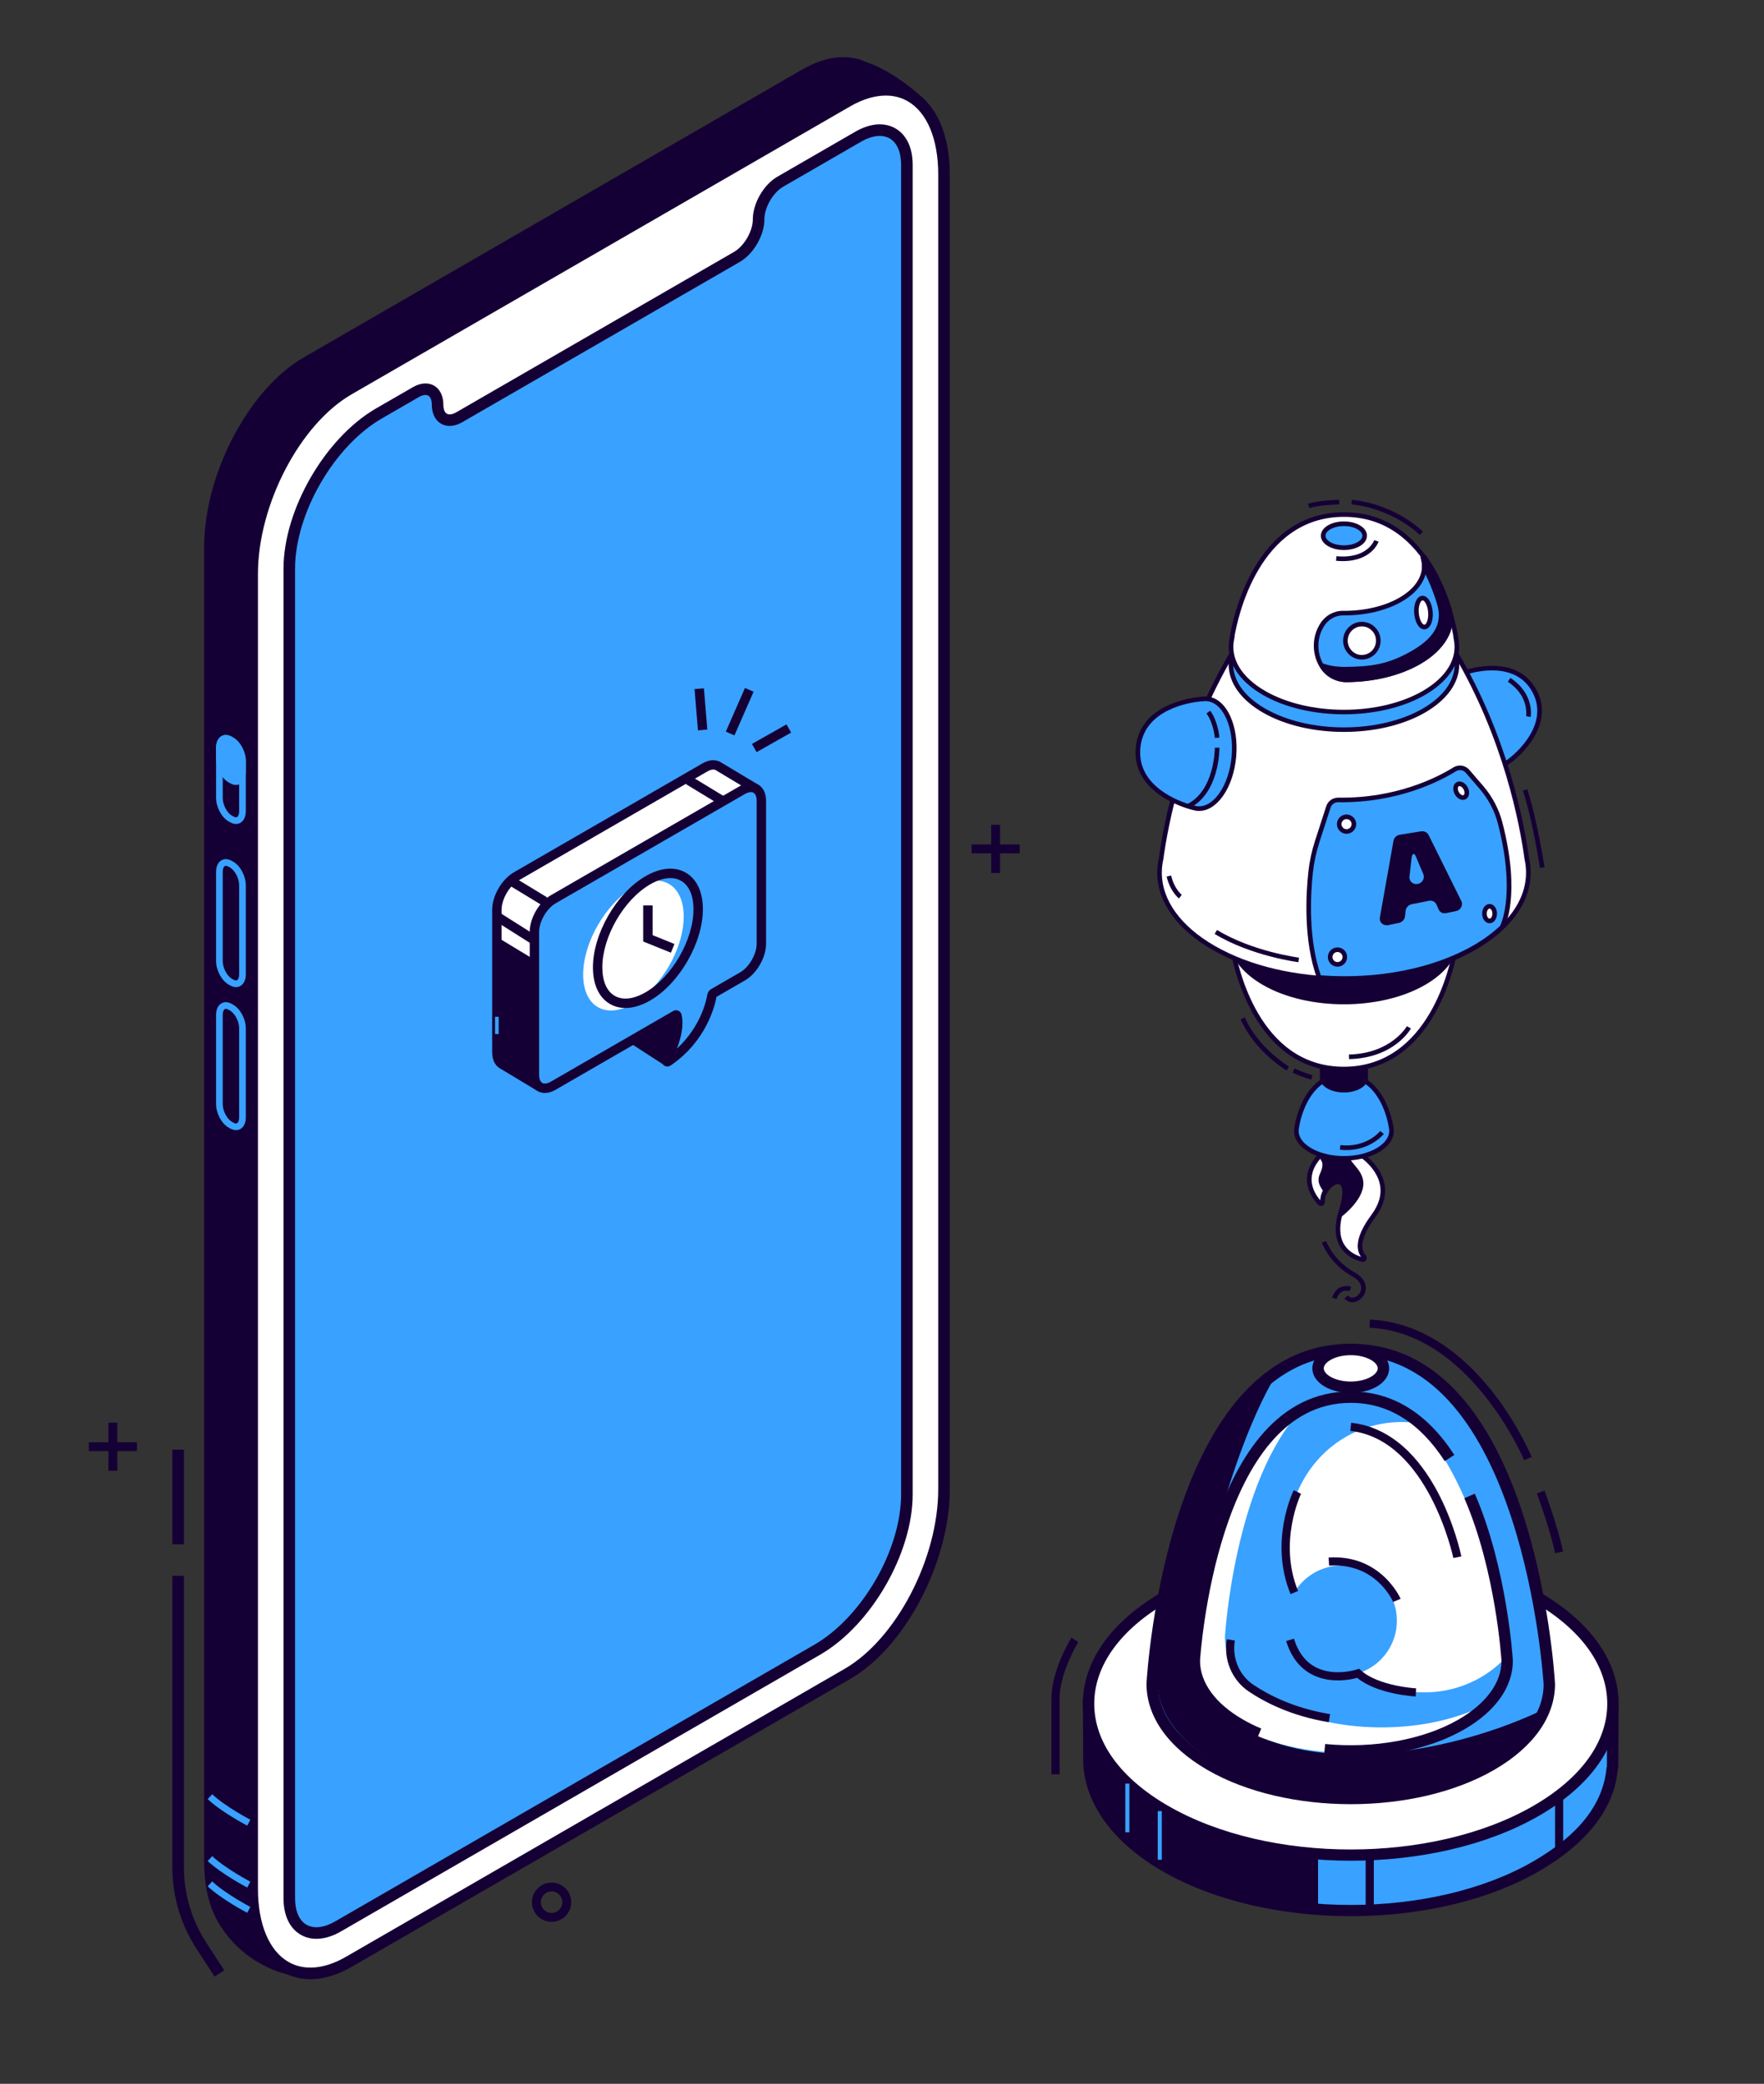 <?xml version="1.0" encoding="UTF-8" standalone="no"?>
<!DOCTYPE svg PUBLIC "-//W3C//DTD SVG 1.1//EN" "http://www.w3.org/Graphics/SVG/1.1/DTD/svg11.dtd">
<svg width="100%" height="100%" viewBox="0 0 254 300" version="1.1" xmlns="http://www.w3.org/2000/svg" xmlns:xlink="http://www.w3.org/1999/xlink" xml:space="preserve" xmlns:serif="http://www.serif.com/" style="fill-rule:evenodd;clip-rule:evenodd;stroke-linejoin:round;stroke-miterlimit:2;">
    <rect x="0" y="0" width="254" height="300" fill="#333333" stroke="none"/>
    <g transform="matrix(1,0,0,1,-1140.97,-741)">
        <g id="ROBOZINHO.svg" transform="matrix(1,0,0,1,1265.61,902.764)">
            <g transform="matrix(1,0,0,1,-297.638,-209.764)">
                <g id="Camada_x0020_1">
                    <path d="M329.784,300.741L329.739,293.284L332.372,293.284C334.214,290.579 337.01,288.042 340.798,285.855C355.541,277.345 379.445,277.345 394.189,285.855C397.976,288.042 400.772,290.579 402.614,293.284L405.247,293.284L405.202,300.732C405.221,301.119 405.192,302.418 405.192,302.418L405.117,302.745C404.642,307.935 401.053,312.72 394.189,316.683C379.445,325.196 355.541,325.196 340.798,316.683C333.932,312.718 330.307,307.609 329.835,302.418C329.835,302.418 329.767,301.12 329.784,300.741Z" style="fill:rgb(57,161,255);fill-rule:nonzero;"/>
                    <path d="M404.382,300.727L404.421,294.105L402.18,294.105L401.937,293.744C400.096,291.044 397.353,288.628 393.779,286.567C379.285,278.197 355.702,278.198 341.208,286.567C337.634,288.628 334.889,291.044 333.051,293.744L332.807,294.105L330.564,294.105L330.604,300.736L330.602,300.774C330.587,301.134 330.652,302.346 330.652,302.346C331.12,307.473 334.868,312.31 341.208,315.972C355.702,324.341 379.285,324.341 393.779,315.972C400.297,312.209 403.837,307.732 404.316,302.556L404.375,302.316C404.38,302.023 404.398,301.076 404.382,300.727ZM340.386,317.394C333.571,313.458 329.533,308.167 329.014,302.462C329.007,302.328 328.948,301.153 328.961,300.73L328.914,292.464L331.945,292.464C333.916,289.704 336.753,287.242 340.386,285.143C355.333,276.518 379.654,276.518 394.6,285.143C398.233,287.242 401.07,289.704 403.042,292.464L406.072,292.464L406.024,300.695C406.041,301.095 406.013,302.439 406.013,302.439L405.932,302.821C405.426,308.365 401.508,313.404 394.6,317.394C387.126,321.709 377.309,323.864 367.494,323.864C357.676,323.864 347.86,321.709 340.386,317.394Z" style="fill:rgb(21,0,53);fill-rule:nonzero;"/>
                    <path d="M332.372,293.284C334.214,290.579 337.01,288.042 340.798,285.855C346.968,282.294 354.75,280.243 362.787,279.661L362.787,322.877C354.75,322.298 346.968,320.246 340.798,316.683C333.932,312.718 330.307,307.609 329.835,302.418C329.835,302.418 329.767,301.12 329.784,300.741L329.739,293.284L332.372,293.284Z" style="fill:rgb(21,0,53);fill-rule:nonzero;"/>
                    <path d="M340.798,277.871C326.053,286.384 326.053,300.185 340.798,308.698C355.541,317.211 379.445,317.211 394.189,308.698C408.934,300.185 408.934,286.384 394.189,277.871C379.445,269.357 355.541,269.357 340.798,277.871Z" style="fill:white;fill-rule:nonzero;"/>
                    <path d="M341.208,278.583C334.341,282.545 330.559,287.766 330.559,293.284C330.559,298.799 334.341,304.02 341.208,307.985C355.702,316.355 379.287,316.355 393.779,307.985C400.645,304.02 404.428,298.799 404.428,293.284C404.428,287.766 400.645,282.545 393.779,278.583C386.531,274.396 377.015,272.305 367.494,272.305C357.975,272.305 348.454,274.396 341.208,278.583ZM340.386,309.408C332.991,305.137 328.919,299.412 328.919,293.284C328.919,287.155 332.991,281.428 340.386,277.159C355.333,268.53 379.654,268.53 394.6,277.159C401.996,281.428 406.067,287.155 406.067,293.284C406.067,299.412 401.996,305.137 394.6,309.408C387.126,313.725 377.311,315.88 367.494,315.88C357.678,315.878 347.858,313.722 340.386,309.408Z" style="fill:rgb(21,0,53);fill-rule:nonzero;"/>
                    <path d="M396.911,314.522L398.084,314.522L398.084,306.516L396.911,306.516L396.911,314.522Z" style="fill:rgb(21,0,53);fill-rule:nonzero;"/>
                    <path d="M369.641,323.087L370.813,323.087L370.813,315.081L369.641,315.081L369.641,323.087Z" style="fill:rgb(21,0,53);fill-rule:nonzero;"/>
                    <path d="M339.702,315.742L340.289,315.742L340.289,308.736L339.702,308.736L339.702,315.742Z" style="fill:rgb(57,161,255);fill-rule:nonzero;"/>
                    <path d="M335.031,311.786L335.618,311.786L335.618,304.778L335.031,304.778L335.031,311.786Z" style="fill:rgb(57,161,255);fill-rule:nonzero;"/>
                    <path d="M367.494,242.28C393.318,242.255 396.086,290.431 396.086,290.431C396.086,294.657 393.295,298.882 387.713,302.104C376.545,308.551 358.442,308.551 347.275,302.104C341.691,298.882 338.901,294.657 338.901,290.431C338.901,290.431 341.667,242.255 367.494,242.28Z" style="fill:rgb(57,161,255);fill-rule:nonzero;"/>
                    <path d="M367.511,243.1L367.475,243.1C342.739,243.1 339.747,290.004 339.722,290.431C339.722,294.534 342.549,298.43 347.685,301.392C358.607,307.701 376.379,307.701 387.301,301.392C392.437,298.43 395.265,294.534 395.267,290.477C395.241,290.004 392.262,243.1 367.511,243.1ZM346.865,302.816C341.2,299.542 338.079,295.145 338.081,290.385C338.196,288.386 341.195,241.458 367.475,241.458L367.511,241.458C393.788,241.458 396.791,288.386 396.908,290.431C396.908,295.145 393.788,299.545 388.121,302.816C382.434,306.099 374.965,307.742 367.494,307.742C360.024,307.738 352.55,306.098 346.865,302.816Z" style="fill:rgb(21,0,53);fill-rule:nonzero;"/>
                    <path d="M356.925,245.604C348.469,259.608 344.341,285.435 344.341,285.435C344.341,289.659 347.132,293.882 352.717,297.107C363.883,303.554 382.618,300.077 394.844,294.306C395.47,294.009 394.308,296.397 394.844,296.027C393.449,298.087 391.326,300.016 388.446,301.681C377.28,308.128 359.176,308.128 348.008,301.681C342.425,298.456 339.633,294.233 339.633,290.007C339.633,290.007 341.553,256.906 356.925,245.604Z" style="fill:rgb(21,0,53);fill-rule:nonzero;"/>
                    <path d="M360.495,250.839C350.677,261.255 349.377,283.655 349.377,283.655C349.377,286.99 351.583,290.327 355.992,292.876C364.615,297.853 378.461,297.952 387.319,293.197C386.264,294.4 384.881,295.531 383.14,296.535C374.319,301.628 360.017,301.628 351.2,296.535C346.789,293.988 344.584,290.653 344.584,287.315C344.584,287.315 346.273,257.982 360.495,250.839Z" style="fill:white;fill-rule:nonzero;"/>
                    <path d="M364.165,243.074C362.328,244.135 362.328,245.857 364.165,246.918C366.003,247.978 368.984,247.978 370.821,246.918C372.66,245.857 372.66,244.135 370.821,243.074C368.984,242.012 366.003,242.012 364.165,243.074Z" style="fill:white;fill-rule:nonzero;"/>
                    <path d="M364.577,243.784L364.577,243.788C363.96,244.14 363.608,244.583 363.608,244.998C363.608,245.41 363.96,245.851 364.577,246.207C366.157,247.121 368.829,247.121 370.411,246.207C371.025,245.851 371.38,245.41 371.38,244.998C371.38,244.583 371.025,244.14 370.411,243.788C369.62,243.33 368.557,243.1 367.494,243.1C366.43,243.1 365.366,243.33 364.577,243.784ZM363.756,247.63C362.601,246.961 361.965,246.027 361.965,244.998C361.965,243.963 362.601,243.03 363.756,242.362C365.852,241.153 369.135,241.153 371.233,242.362C372.385,243.03 373.022,243.963 373.022,244.998C373.022,246.027 372.385,246.961 371.233,247.63C370.183,248.233 368.839,248.534 367.494,248.534C366.148,248.534 364.804,248.233 363.756,247.63Z" style="fill:rgb(21,0,53);fill-rule:nonzero;"/>
                    <path d="M367.641,254.402C370.668,252.896 373.963,252.448 377.186,252.881C385.266,261.827 388.662,277.212 390.016,286.413C388.704,287.84 387.149,289.05 385.341,289.951C376.537,294.337 365.433,289.932 360.545,280.114C355.658,270.299 358.834,258.788 367.641,254.402Z" style="fill:white;fill-rule:nonzero;"/>
                    <path d="M353.974,298.369L354.609,296.855C353.679,296.466 352.793,296.029 351.977,295.557C347.988,293.253 345.79,290.241 345.79,287.072C345.812,286.75 348.158,249.963 367.48,249.963C367.486,249.964 367.496,249.963 367.508,249.963C372.866,249.963 377.417,252.783 381.028,258.354L382.406,257.462C378.471,251.397 373.457,248.322 367.509,248.322L367.477,248.322C346.614,248.322 344.241,285.445 344.151,287.027C344.149,290.85 346.637,294.372 351.155,296.98C352.033,297.484 352.979,297.952 353.974,298.369Z" style="fill:rgb(21,0,53);fill-rule:nonzero;"/>
                    <path d="M367.463,300.897C373.538,300.897 379.456,299.506 383.829,296.98C388.348,294.372 390.838,290.85 390.838,287.072C390.828,286.896 390.031,273.814 385.356,263.039L383.851,263.694C388.41,274.203 389.189,286.99 389.199,287.12C389.196,290.241 386.999,293.253 383.009,295.557C378.007,298.444 370.829,299.761 363.809,299.077L363.649,300.71C364.919,300.838 366.195,300.897 367.463,300.897Z" style="fill:rgb(21,0,53);fill-rule:nonzero;"/>
                    <path d="M364.33,295.935L364.519,294.777C359.336,293.935 355.65,292.012 353.47,290.55C351.428,289.178 350.382,286.68 350.804,284.183L349.648,283.988C349.148,286.937 350.392,289.896 352.816,291.523C355.093,293.054 358.938,295.059 364.33,295.935Z" style="fill:rgb(21,0,53);fill-rule:nonzero;"/>
                    <path d="M382.267,272.303L383.416,272.068C383.267,271.336 379.587,254.169 367.557,252.828L367.428,253.995C378.619,255.242 382.232,272.134 382.267,272.303Z" style="fill:rgb(21,0,53);fill-rule:nonzero;"/>
                    <path d="M358.252,281.319C358.252,285.705 361.807,289.259 366.193,289.259C370.579,289.259 374.134,285.705 374.134,281.319C374.134,276.933 370.579,273.378 366.193,273.378C361.807,273.378 358.252,276.933 358.252,281.319Z" style="fill:rgb(57,161,255);fill-rule:nonzero;"/>
                    <path d="M358.824,277.498L359.909,277.05C357.014,270.003 360.303,263.126 360.335,263.057L359.283,262.539C359.136,262.84 355.724,269.947 358.824,277.498Z" style="fill:rgb(21,0,53);fill-rule:nonzero;"/>
                    <path d="M376.843,292.235L376.904,291.065C376.85,291.062 371.468,290.75 368.951,288.466L368.696,288.238L368.368,288.345C368.336,288.356 365.153,289.407 362.492,288.049C360.998,287.286 359.927,285.893 359.311,283.909L358.192,284.259C358.905,286.559 360.176,288.187 361.968,289.099C364.565,290.419 367.452,289.818 368.417,289.554C371.315,291.92 376.611,292.223 376.843,292.235Z" style="fill:rgb(21,0,53);fill-rule:nonzero;"/>
                    <path d="M373.594,278.63L374.673,278.175C374.647,278.111 371.856,271.745 364.303,272.231L364.379,273.4C371.099,272.959 373.495,278.398 373.594,278.63Z" style="fill:rgb(21,0,53);fill-rule:nonzero;"/>
                    <path d="M392.459,258.211L393.542,257.762C393.219,256.984 385.463,238.696 370.256,237.973L370.198,239.144C384.661,239.831 392.384,258.028 392.459,258.211Z" style="fill:rgb(21,0,53);fill-rule:nonzero;"/>
                    <path d="M396.926,271.61L398.071,271.364C397.279,267.693 395.468,262.801 395.393,262.593L394.294,263.004C394.312,263.053 396.151,268.023 396.926,271.61Z" style="fill:rgb(21,0,53);fill-rule:nonzero;"/>
                    <path d="M324.396,303.44L325.569,303.44L325.569,292.386C325.635,288.687 328.239,284.433 328.266,284.394L327.269,283.776C327.154,283.96 324.468,288.341 324.396,292.376L324.396,303.44Z" style="fill:rgb(21,0,53);fill-rule:nonzero;"/>
                    <path d="M368.57,213.896C368.584,213.957 368.617,214.006 368.673,214.041C369.394,214.501 374.514,218.006 370.739,223.088C368.215,226.489 368.683,228.157 369.399,228.931C369.566,229.112 369.397,229.402 369.158,229.338C367.409,228.865 364.519,227.316 366.115,222.261C368.165,215.789 363.263,218.145 363.443,221.016C363.459,221.246 363.179,221.375 363.021,221.204C361.949,220.04 360.077,217.21 363.44,213.99C367.449,210.15 368.427,213.301 368.57,213.896Z" style="fill:white;fill-rule:nonzero;"/>
                    <path d="M363.669,214.229C360.738,217.036 361.975,219.49 363.107,220.805C363.133,219.536 363.998,218.427 364.856,217.997C365.443,217.704 366.005,217.727 366.404,218.066C366.9,218.49 367.312,219.584 366.432,222.36C365.822,224.296 365.833,225.868 366.468,227.028C367.065,228.118 368.114,228.666 368.977,228.94C368.262,227.965 368.052,226.155 370.472,222.891C371.551,221.439 371.966,219.995 371.708,218.597C371.258,216.183 368.952,214.612 368.495,214.321C368.368,214.241 368.279,214.12 368.248,213.975C368.177,213.687 367.89,212.728 367.106,212.498C366.989,212.463 366.865,212.445 366.73,212.445C365.946,212.445 364.895,213.054 363.669,214.229ZM369.073,229.655C368.046,229.379 366.657,228.756 365.888,227.346C365.16,226.019 365.135,224.277 365.804,222.163C366.666,219.429 366.15,218.72 365.97,218.569C365.72,218.354 365.349,218.49 365.153,218.59C364.423,218.955 363.709,219.951 363.774,220.994C363.792,221.243 363.652,221.47 363.426,221.566C363.197,221.663 362.947,221.608 362.782,221.427C361.706,220.271 359.609,217.204 363.211,213.752C364.848,212.183 366.223,211.546 367.297,211.865C368.384,212.183 368.774,213.367 368.882,213.782C369.447,214.149 371.871,215.847 372.358,218.478C372.653,220.063 372.198,221.681 371.004,223.284C369.173,225.751 368.691,227.677 369.641,228.707C369.818,228.899 369.846,229.176 369.71,229.402C369.607,229.579 369.422,229.677 369.223,229.677C369.173,229.677 369.124,229.669 369.073,229.655Z" style="fill:rgb(21,0,53);fill-rule:nonzero;"/>
                    <path d="M363.375,217.091C363.924,215.908 363.781,215.252 363.517,214.898C363.308,214.612 363.362,214.212 363.659,214.005C364.736,213.254 366.404,212.112 366.803,212.115C366.064,215.506 368.539,215.83 368.943,217.959C369.378,220.243 366.099,222.825 366.003,222.871C366.056,222.67 366.105,222.472 366.175,222.26C367.822,217.041 364.956,217.566 363.878,219.466C363.593,218.837 362.835,218.254 363.375,217.091Z" style="fill:rgb(21,0,53);fill-rule:nonzero;"/>
                    <path d="M363.845,214.277C363.766,214.336 363.735,214.411 363.728,214.467C363.713,214.547 363.735,214.631 363.787,214.702C364.218,215.29 364.181,216.141 363.673,217.229C363.338,217.957 363.598,218.369 363.901,218.842C364.558,218.015 365.504,217.594 366.178,217.89C366.717,218.122 367.462,218.959 366.626,221.9C367.555,220.998 368.882,219.398 368.617,218.022C368.48,217.29 368.056,216.783 367.61,216.246C366.921,215.417 366.147,214.484 366.379,212.629C365.959,212.857 365.202,213.332 363.845,214.277ZM365.715,222.665C365.76,222.503 365.804,222.335 365.857,222.161C366.616,219.767 366.361,218.691 365.913,218.495C365.496,218.313 364.661,218.76 364.166,219.628L363.845,220.193L363.578,219.604C363.517,219.472 363.435,219.343 363.349,219.208C363.026,218.703 362.585,218.012 363.072,216.953C363.464,216.111 363.525,215.468 363.252,215.094C363.094,214.879 363.031,214.614 363.072,214.356C363.119,214.104 363.255,213.881 363.468,213.735C365.804,212.108 366.463,211.784 366.799,211.784L366.806,211.784L367.211,211.787L367.124,212.187C366.705,214.122 367.391,214.949 368.122,215.823C368.6,216.4 369.098,217 369.267,217.898C369.76,220.47 366.193,223.146 366.155,223.166L365.499,223.502L365.715,222.665Z" style="fill:rgb(21,0,53);fill-rule:nonzero;"/>
                    <path d="M383.528,144.951L383.526,144.946C383.526,144.946 390.995,142.051 393.934,147.461C396.869,152.873 390.36,157.557 390.36,157.557L390.36,157.552C389.4,158.363 387.95,158.373 386.347,157.386C383.569,155.684 381.389,151.66 381.476,148.404C381.524,146.521 382.326,145.314 383.528,144.951Z" style="fill:rgb(57,161,255);fill-rule:nonzero;"/>
                    <path d="M390.456,157.061C391.652,156.086 396.056,152.072 393.644,147.62C391.242,143.199 385.526,144.651 384.015,145.13L384.027,145.147L383.621,145.269C382.513,145.602 381.85,146.749 381.806,148.414C381.722,151.56 383.837,155.46 386.517,157.104C387.938,157.976 389.259,158.048 390.145,157.3L390.446,157.049L390.456,157.061ZM386.171,157.669C383.308,155.913 381.055,151.752 381.144,148.396C381.192,146.615 381.878,145.323 383.045,144.783L383.043,144.78L383.083,144.765C383.17,144.725 383.261,144.691 383.35,144.661L383.404,144.639C383.483,144.61 391.183,141.7 394.226,147.305C397.266,152.906 390.621,157.774 390.553,157.824L390.514,157.852C389.995,158.27 389.372,158.479 388.688,158.479C387.909,158.479 387.05,158.208 386.171,157.669Z" style="fill:rgb(21,0,53);fill-rule:nonzero;"/>
                    <path d="M359.711,210.329L359.708,210.329C359.708,210.329 360.668,202.786 366.513,202.783C372.353,202.778 373.314,210.329 373.314,210.329C373.555,211.494 372.906,212.707 371.358,213.603C368.681,215.148 364.341,215.148 361.665,213.603C360.117,212.707 359.467,211.494 359.711,210.329Z" style="fill:rgb(57,161,255);fill-rule:nonzero;"/>
                    <path d="M366.516,203.113L366.513,203.113C361.761,203.114 360.387,208.512 360.098,210L360.118,210L360.034,210.397C359.811,211.466 360.467,212.528 361.831,213.314C364.413,214.806 368.611,214.804 371.193,213.314C372.556,212.528 373.212,211.466 372.989,210.397L372.909,210L372.925,210C372.638,208.512 371.271,203.113 366.516,203.113ZM361.5,213.888C360.032,213.041 359.263,211.881 359.334,210.66L359.33,210.66L359.34,210.609C359.343,210.521 359.355,210.433 359.372,210.349L359.378,210.286C359.391,210.209 360.446,202.455 366.513,202.452L366.516,202.452C372.576,202.452 373.635,210.209 373.645,210.286L373.652,210.33C373.894,211.67 373.123,212.966 371.526,213.888C370.142,214.685 368.326,215.086 366.513,215.086C364.695,215.086 362.879,214.685 361.5,213.888Z" style="fill:rgb(21,0,53);fill-rule:nonzero;"/>
                    <path d="M369.648,191.523L369.648,203.11C369.66,203.584 369.353,204.057 368.73,204.419C367.508,205.128 365.519,205.128 364.293,204.419C363.681,204.063 363.375,203.6 363.375,203.139L363.375,191.49L369.648,191.523Z" style="fill:rgb(21,0,53);fill-rule:nonzero;"/>
                    <path d="M363.703,191.823L363.703,203.139C363.703,203.498 363.974,203.851 364.458,204.13C365.592,204.787 367.432,204.785 368.565,204.13C369.06,203.847 369.327,203.488 369.317,203.113L369.317,191.851L363.703,191.823ZM364.127,204.704C363.428,204.301 363.042,203.745 363.042,203.139L363.042,191.157L369.981,191.197L369.981,203.102C369.994,203.724 369.61,204.293 368.898,204.704C368.226,205.09 367.371,205.284 366.513,205.284C365.654,205.284 364.796,205.09 364.127,204.704Z" style="fill:rgb(21,0,53);fill-rule:nonzero;"/>
                    <path d="M382.656,184.025L382.666,184.025C382.666,184.025 380.352,201.925 366.479,201.91C352.611,201.893 350.361,183.965 350.361,183.965L350.369,183.965C349.801,181.199 351.34,178.319 355.019,176.205C361.382,172.545 371.685,172.565 378.035,176.246C381.704,178.373 383.236,181.26 382.656,184.025Z" style="fill:white;fill-rule:nonzero;"/>
                    <path d="M382.256,184.33L382.331,183.957C382.906,181.217 381.279,178.508 377.868,176.53C371.621,172.91 361.444,172.893 355.185,176.492C351.763,178.459 350.129,181.159 350.694,183.899L350.764,184.298L350.747,184.298C351.17,186.843 354.159,201.563 366.479,201.575L366.498,201.575C378.84,201.575 381.863,186.809 382.284,184.33L382.256,184.33ZM366.479,202.239C352.48,202.222 350.052,184.191 350.031,184.008L350.023,183.916C349.462,180.917 351.219,178.009 354.856,175.918C361.296,172.213 371.768,172.234 378.199,175.961C381.807,178.05 383.552,180.947 383.014,183.924L382.994,184.066C382.971,184.248 380.483,202.242 366.498,202.239L366.479,202.239Z" style="fill:rgb(21,0,53);fill-rule:nonzero;"/>
                    <path d="M355.007,176.225C348.654,179.894 348.654,185.843 355.007,189.511C361.364,193.184 371.667,193.184 378.021,189.513C384.376,185.843 384.376,179.894 378.02,176.225C371.667,172.555 361.364,172.555 355.007,176.225Z" style="fill:rgb(21,0,53);fill-rule:nonzero;"/>
                    <path d="M355.172,176.511C352.205,178.227 350.572,180.482 350.572,182.87C350.572,185.256 352.205,187.513 355.172,189.226C361.428,192.836 371.604,192.836 377.858,189.226C380.824,187.513 382.457,185.256 382.457,182.87C382.457,180.482 380.824,178.227 377.857,176.511C374.727,174.707 370.622,173.803 366.516,173.803C362.407,173.803 358.301,174.707 355.172,176.511ZM354.841,189.798C351.66,187.963 349.911,185.501 349.911,182.87C349.911,180.235 351.66,177.775 354.841,175.94C361.276,172.223 371.752,172.223 378.188,175.94C381.368,177.775 383.121,180.235 383.121,182.87C383.121,185.501 381.368,187.963 378.188,189.798C374.97,191.658 370.742,192.586 366.516,192.586C362.288,192.586 358.06,191.658 354.841,189.798Z" style="fill:rgb(21,0,53);fill-rule:nonzero;"/>
                    <path d="M339.956,173.613C339.956,172.948 340.038,172.287 340.183,171.63C340.834,166.858 343.157,154.189 350.561,141.799L366.516,143.142L382.468,141.799C389.874,154.189 392.194,166.858 392.845,171.63C393.868,176.185 391.356,180.953 385.294,184.454C374.922,190.442 358.108,190.442 347.734,184.454C342.549,181.461 339.956,177.536 339.956,173.613Z" style="fill:white;fill-rule:nonzero;"/>
                    <path d="M366.486,143.473L350.739,142.146C343.472,154.395 341.165,166.864 340.508,171.702C340.361,172.351 340.287,172.997 340.287,173.613C340.287,177.582 342.989,181.334 347.901,184.169C358.164,190.094 374.866,190.094 385.128,184.169C390.864,180.856 393.558,176.314 392.515,171.672C391.863,166.864 389.556,154.393 382.29,142.146L366.486,143.473ZM347.571,184.742C342.447,181.784 339.627,177.83 339.627,173.613C339.627,172.946 339.706,172.254 339.857,171.583C340.519,166.71 342.862,154.039 350.275,141.629L350.384,141.453L366.486,142.811L382.648,141.453L382.753,141.629C390.167,154.037 392.509,166.71 393.168,171.555C394.27,176.469 391.463,181.275 385.46,184.742C380.236,187.758 373.377,189.264 366.516,189.264C359.654,189.264 352.795,187.758 347.571,184.742Z" style="fill:rgb(21,0,53);fill-rule:nonzero;"/>
                    <path d="M355.007,137.009C348.654,140.677 348.654,146.628 355.007,150.297C361.364,153.968 371.667,153.968 378.021,150.297C384.376,146.628 384.376,140.677 378.02,137.009C371.667,133.34 361.364,133.34 355.007,137.009Z" style="fill:rgb(57,161,255);fill-rule:nonzero;"/>
                    <path d="M355.172,137.299C352.205,139.011 350.572,141.268 350.572,143.654C350.572,146.038 352.205,148.299 355.172,150.012C361.428,153.622 371.604,153.622 377.858,150.012C380.824,148.299 382.457,146.038 382.457,143.654C382.457,141.268 380.824,139.011 377.857,137.299C374.727,135.492 370.622,134.589 366.516,134.589C362.407,134.589 358.301,135.492 355.172,137.299ZM354.841,150.586C351.66,148.749 349.911,146.289 349.911,143.654C349.911,141.021 351.66,138.559 354.841,136.723C361.276,133.006 371.752,133.006 378.188,136.723C381.368,138.559 383.121,141.021 383.121,143.654C383.121,146.289 381.368,148.749 378.188,150.586C374.97,152.443 370.742,153.372 366.516,153.372C362.288,153.372 358.06,152.443 354.841,150.586Z" style="fill:rgb(21,0,53);fill-rule:nonzero;"/>
                    <path d="M350.372,139.992L350.362,139.992C350.362,139.992 352.643,122.085 366.516,122.077C380.386,122.07 382.668,139.992 382.668,139.992L382.656,139.992C383.233,142.756 381.697,145.64 378.021,147.762C371.667,151.431 361.364,151.431 355.007,147.762C351.331,145.64 349.798,142.756 350.372,139.992Z" style="fill:white;fill-rule:nonzero;"/>
                    <path d="M366.523,122.408L366.516,122.408C354.198,122.415 351.178,137.112 350.748,139.659L350.779,139.659L350.697,140.059C350.124,142.798 351.756,145.501 355.172,147.475C361.428,151.087 371.604,151.087 377.858,147.475C381.27,145.501 382.905,142.798 382.331,140.059L382.26,139.659L382.282,139.659C381.852,137.112 378.834,122.408 366.523,122.408ZM354.841,148.047C351.228,145.961 349.478,143.066 350.017,140.082L350.033,139.95C350.057,139.767 352.514,121.756 366.516,121.747L366.523,121.747C380.515,121.747 382.972,139.767 382.995,139.95L383.005,140.044C383.567,143.04 381.817,145.951 378.188,148.047C374.97,149.904 370.742,150.836 366.516,150.836C362.288,150.836 358.06,149.904 354.841,148.047Z" style="fill:rgb(21,0,53);fill-rule:nonzero;"/>
                    <path d="M364.4,123.905C363.235,124.58 363.235,125.672 364.4,126.344C365.565,127.018 367.457,127.018 368.621,126.344C369.79,125.672 369.79,124.58 368.621,123.905C367.457,123.232 365.565,123.232 364.4,123.905Z" style="fill:rgb(57,161,255);fill-rule:nonzero;"/>
                    <path d="M364.565,124.194C364.107,124.456 363.858,124.79 363.858,125.125C363.858,125.463 364.107,125.794 364.565,126.058C365.62,126.665 367.404,126.665 368.457,126.058C368.915,125.794 369.167,125.463 369.167,125.125C369.167,124.79 368.915,124.456 368.457,124.194C367.931,123.888 367.221,123.735 366.513,123.735C365.804,123.735 365.094,123.888 364.565,124.194ZM364.235,126.631C363.563,126.243 363.192,125.706 363.192,125.125C363.192,124.542 363.563,124.008 364.235,123.621C365.511,122.883 367.513,122.883 368.786,123.621C369.46,124.008 369.829,124.542 369.829,125.125C369.829,125.706 369.46,126.243 368.786,126.631C368.152,126.998 367.331,127.185 366.513,127.185C365.692,127.185 364.875,126.998 364.235,126.631Z" style="fill:rgb(21,0,53);fill-rule:nonzero;"/>
                    <path d="M344.874,164.297L344.874,164.304C344.874,164.304 336.277,162.431 336.863,155.697C337.452,148.961 346.253,148.617 346.253,148.617L346.253,148.623C347.617,148.462 348.953,149.331 349.829,151.205C351.336,154.448 350.898,159.45 348.843,162.38C347.659,164.075 346.192,164.698 344.874,164.297Z" style="fill:rgb(57,161,255);fill-rule:nonzero;"/>
                    <path d="M346.291,148.95L345.922,148.989L345.922,148.976C344.322,149.128 337.684,150.103 337.196,155.725C336.712,161.271 342.887,163.405 344.543,163.877L344.543,163.854L344.97,163.983C346.202,164.354 347.515,163.699 348.575,162.19C350.561,159.352 350.99,154.486 349.529,151.345C348.807,149.797 347.741,148.935 346.573,148.935C346.48,148.935 346.387,148.94 346.291,148.95ZM345.205,164.711L345.205,164.714L345.172,164.708C345.07,164.693 344.968,164.668 344.863,164.638L344.803,164.627C344.714,164.606 335.929,162.612 336.534,155.665C337.143,148.721 346.148,148.291 346.239,148.287L346.291,148.287C347.84,148.136 349.234,149.147 350.127,151.065C351.681,154.398 351.228,159.557 349.114,162.569C348.12,163.988 346.899,164.747 345.666,164.747C345.512,164.747 345.359,164.736 345.205,164.711Z" style="fill:rgb(21,0,53);fill-rule:nonzero;"/>
                    <path d="M374.678,134.322C377.47,132.709 378.547,130.425 377.902,128.302C377.868,128.194 378.005,128.12 378.073,128.212C379.908,130.748 381.055,133.617 381.737,135.887C382.331,138.505 380.832,141.3 377.351,143.31C374.445,144.987 370.658,145.837 366.852,145.873C365.359,145.887 363.98,145.078 363.255,143.775L363.22,143.712C362.201,141.881 362.278,139.651 363.409,137.904C364.057,136.896 365.168,136.26 366.367,136.27C369.371,136.291 372.388,135.645 374.678,134.322Z" style="fill:rgb(57,161,255);fill-rule:nonzero;"/>
                    <path d="M374.841,134.609C372.616,135.895 369.668,136.601 366.528,136.601C366.466,136.601 366.412,136.601 366.345,136.599C365.295,136.599 364.278,137.166 363.688,138.082C362.618,139.731 362.55,141.827 363.509,143.55L363.544,143.615C364.212,144.816 365.445,145.552 366.849,145.542C370.764,145.505 374.433,144.611 377.184,143.023C380.415,141.156 381.997,138.518 381.419,135.985C380.88,134.195 379.939,131.668 378.41,129.295C378.517,131.292 377.243,133.221 374.841,134.609ZM362.969,143.934L362.93,143.87C361.853,141.932 361.93,139.576 363.13,137.723C363.853,136.604 365.054,135.937 366.341,135.937C366.406,135.937 366.465,135.937 366.528,135.94C369.554,135.94 372.385,135.264 374.512,134.035C377.064,132.564 378.213,130.454 377.583,128.396C377.52,128.194 377.614,127.979 377.804,127.885C377.993,127.791 378.219,127.848 378.339,128.016C380.285,130.702 381.433,133.729 382.058,135.813C382.709,138.67 381.012,141.577 377.514,143.597C374.667,145.241 370.882,146.167 366.857,146.205L366.814,146.205C365.215,146.205 363.744,145.336 362.969,143.934Z" style="fill:rgb(21,0,53);fill-rule:nonzero;"/>
                    <path d="M366.644,144.341C370.449,144.306 372.735,143.982 375.858,142.315C379.407,140.425 381.214,138.179 380.249,134.897C379.773,133.32 379.072,131.46 378.076,129.62C378.087,129.178 378.035,128.735 377.902,128.302C377.868,128.194 378.005,128.12 378.073,128.212C379.908,130.748 381.051,133.617 381.737,135.887C382.331,138.505 380.832,141.3 377.351,143.31C374.445,144.987 370.658,145.873 366.852,145.873C365.349,145.873 364.227,144.793 363.459,143.99C363.409,143.938 363.468,143.857 363.538,143.88C364.791,144.317 366.158,144.346 366.644,144.341Z" style="fill:rgb(21,0,53);fill-rule:nonzero;"/>
                    <path d="M378.408,129.54C379.263,131.135 380.008,132.951 380.564,134.803C381.5,137.973 380.055,140.454 376.015,142.606C372.81,144.318 370.441,144.638 366.65,144.671C366.252,144.676 365.374,144.658 364.423,144.461C365.127,145.074 365.914,145.542 366.852,145.542C370.702,145.542 374.37,144.648 377.184,143.023C380.415,141.156 381.995,138.518 381.419,135.985C380.88,134.19 379.934,131.661 378.404,129.285C378.408,129.37 378.41,129.455 378.408,129.54ZM363.222,144.219C363.094,144.088 363.072,143.885 363.173,143.73C363.275,143.574 363.468,143.504 363.646,143.567C364.835,143.98 366.135,144.018 366.643,144.01C370.325,143.975 372.62,143.671 375.703,142.025C379.468,140.016 380.771,137.846 379.933,134.991C379.379,133.154 378.638,131.351 377.786,129.778L377.745,129.699L377.745,129.611C377.758,129.196 377.703,128.789 377.583,128.396C377.52,128.194 377.614,127.979 377.804,127.885C377.993,127.791 378.219,127.848 378.339,128.016C380.284,130.702 381.433,133.729 382.058,135.813C382.709,138.668 381.012,141.577 377.514,143.597C374.602,145.279 370.813,146.205 366.852,146.205C365.33,146.205 364.207,145.251 363.222,144.219Z" style="fill:rgb(21,0,53);fill-rule:nonzero;"/>
                    <path d="M376.957,136.27C377.049,137.421 377.571,138.318 378.128,138.275C378.682,138.23 379.059,137.261 378.965,136.111C378.876,134.958 378.352,134.062 377.799,134.103C377.243,134.147 376.868,135.116 376.957,136.27Z" style="fill:white;fill-rule:nonzero;"/>
                    <path d="M377.825,134.434C377.557,134.454 377.202,135.187 377.29,136.242C377.329,136.744 377.463,137.222 377.654,137.553C377.801,137.805 377.982,137.95 378.102,137.945C378.372,137.922 378.722,137.191 378.638,136.136C378.557,135.096 378.107,134.432 377.838,134.432C377.833,134.432 377.829,134.434 377.825,134.434ZM377.082,137.887C376.838,137.466 376.677,136.899 376.629,136.294C376.521,134.917 377.013,133.834 377.771,133.775C378.527,133.717 379.188,134.704 379.297,136.083C379.407,137.459 378.914,138.543 378.153,138.604C378.13,138.604 378.11,138.608 378.087,138.608C377.708,138.608 377.357,138.354 377.082,137.887Z" style="fill:rgb(21,0,53);fill-rule:nonzero;"/>
                    <path d="M366.727,140.252C366.735,141.57 367.803,142.635 369.111,142.623C370.419,142.614 371.468,141.539 371.46,140.22C371.452,138.901 370.384,137.843 369.076,137.85C367.77,137.858 366.717,138.934 366.727,140.252Z" style="fill:white;fill-rule:nonzero;"/>
                    <path d="M369.078,138.179C367.956,138.189 367.048,139.117 367.054,140.25L366.727,140.252L367.054,140.25C367.063,140.801 367.275,141.316 367.666,141.7C368.052,142.087 368.533,142.3 369.107,142.293C370.233,142.285 371.139,141.356 371.129,140.22C371.126,139.672 370.912,139.158 370.523,138.773C370.137,138.39 369.633,138.179 369.093,138.179L369.078,138.179ZM367.2,142.173C366.686,141.661 366.401,140.982 366.394,140.252C366.386,138.758 367.588,137.528 369.076,137.52C369.815,137.52 370.477,137.79 370.989,138.303C371.503,138.813 371.786,139.492 371.792,140.219C371.803,141.715 370.602,142.942 369.113,142.954L369.093,142.954C368.379,142.954 367.707,142.677 367.2,142.173Z" style="fill:rgb(21,0,53);fill-rule:nonzero;"/>
                    <path d="M362.664,169.153L364.281,164.154C364.48,163.546 365.054,163.154 365.687,163.164C374.156,163.297 380.163,160.182 382.45,158.762C383.058,158.388 383.844,158.501 384.309,159.041L386.287,161.333C387.554,162.803 388.494,164.538 388.985,166.418C391.741,176.983 389.308,181.42 389.268,181.492C388.182,182.52 386.876,183.494 385.332,184.384C379.227,187.91 370.887,189.356 362.944,188.732C361.031,183.42 361.342,176.989 361.723,173.504C361.886,172.025 362.205,170.569 362.664,169.153Z" style="fill:rgb(57,161,255);fill-rule:nonzero;"/>
                    <path d="M388.665,166.502C388.198,164.713 387.288,163.001 386.035,161.548L384.06,159.257C383.699,158.841 383.096,158.75 382.627,159.043C380.397,160.427 374.314,163.618 365.685,163.495L365.664,163.495C365.171,163.495 364.746,163.8 364.599,164.253L362.98,169.255C362.52,170.675 362.209,172.119 362.051,173.542C361.689,176.864 361.364,183.179 363.182,188.417C371.355,189.022 379.356,187.452 385.169,184.098C386.633,183.252 387.92,182.309 389,181.291C389.23,180.823 391.225,176.325 388.665,166.502ZM362.917,189.061L362.703,189.043L362.631,188.843C360.685,183.441 361.021,176.894 361.395,173.468C361.553,172 361.876,170.516 362.349,169.049L363.97,164.052C364.211,163.311 364.914,162.833 365.692,162.834C374.148,162.961 380.099,159.833 382.275,158.479C383.028,158.015 383.987,158.16 384.561,158.825L386.538,161.117C387.856,162.645 388.813,164.447 389.308,166.334C392.071,176.938 389.658,181.464 389.556,181.652L389.497,181.731C388.372,182.8 387.027,183.789 385.5,184.671C380.409,187.612 373.68,189.206 366.619,189.206C365.393,189.206 364.156,189.157 362.917,189.061Z" style="fill:rgb(21,0,53);fill-rule:nonzero;"/>
                    <path d="M386.744,179.53C386.744,180.113 387.075,180.586 387.482,180.586C387.889,180.586 388.219,180.113 388.219,179.53C388.219,178.948 387.889,178.475 387.482,178.475C387.075,178.475 386.744,178.948 386.744,179.53Z" style="fill:white;fill-rule:nonzero;"/>
                    <path d="M387.075,179.53C387.075,179.945 387.288,180.258 387.482,180.258C387.673,180.258 387.889,179.945 387.889,179.53C387.889,179.114 387.673,178.805 387.482,178.805C387.288,178.805 387.075,179.114 387.075,179.53ZM386.414,179.53C386.414,178.752 386.884,178.144 387.482,178.144C388.08,178.144 388.551,178.752 388.551,179.53C388.551,180.309 388.08,180.917 387.482,180.917C386.884,180.917 386.414,180.309 386.414,179.53Z" style="fill:rgb(21,0,53);fill-rule:nonzero;"/>
                    <path d="M382.757,162.171C383.028,162.689 383.539,162.953 383.892,162.765C384.248,162.577 384.31,162.009 384.037,161.491C383.765,160.979 383.256,160.712 382.9,160.9C382.547,161.086 382.48,161.658 382.757,162.171Z" style="fill:white;fill-rule:nonzero;"/>
                    <path d="M383.056,161.194C382.891,161.279 382.853,161.65 383.05,162.019C383.147,162.205 383.295,162.358 383.447,162.439C383.501,162.467 383.636,162.525 383.735,162.474C383.839,162.419 383.862,162.274 383.87,162.213C383.89,162.042 383.844,161.836 383.745,161.648C383.646,161.46 383.499,161.305 383.346,161.226C383.308,161.205 383.228,161.17 383.149,161.17C383.117,161.17 383.086,161.175 383.056,161.194ZM383.142,163.025C382.867,162.884 382.628,162.635 382.463,162.327C382.101,161.64 382.222,160.885 382.747,160.607C383.014,160.465 383.342,160.478 383.651,160.64C383.926,160.783 384.165,161.03 384.33,161.338C384.493,161.643 384.564,161.982 384.528,162.291C384.488,162.637 384.314,162.918 384.048,163.056C383.924,163.124 383.786,163.156 383.645,163.156C383.477,163.156 383.307,163.111 383.142,163.025Z" style="fill:rgb(21,0,53);fill-rule:nonzero;"/>
                    <path d="M364.529,185.779C364.529,186.364 365,186.837 365.587,186.837C366.168,186.837 366.643,186.364 366.643,185.779C366.643,185.198 366.168,184.725 365.587,184.725C365,184.725 364.529,185.198 364.529,185.779Z" style="fill:white;fill-rule:nonzero;"/>
                    <path d="M364.86,185.779C364.86,186.182 365.184,186.506 365.587,186.506C365.983,186.506 366.311,186.182 366.311,185.779C366.311,185.38 365.983,185.056 365.587,185.056C365.184,185.056 364.86,185.38 364.86,185.779ZM364.198,185.779C364.198,185.016 364.821,184.395 365.587,184.395C366.351,184.395 366.972,185.016 366.972,185.779C366.972,186.547 366.351,187.168 365.587,187.168C364.821,187.168 364.198,186.547 364.198,185.779Z" style="fill:rgb(21,0,53);fill-rule:nonzero;"/>
                    <path d="M365.832,166.649C365.832,167.233 366.305,167.705 366.887,167.705C367.473,167.705 367.944,167.233 367.944,166.649C367.944,166.067 367.473,165.593 366.887,165.593C366.305,165.593 365.832,166.067 365.832,166.649Z" style="fill:white;fill-rule:nonzero;"/>
                    <path d="M366.161,166.649C366.161,167.047 366.489,167.375 366.887,167.375C367.29,167.375 367.616,167.047 367.616,166.649C367.616,166.248 367.29,165.924 366.887,165.924C366.489,165.924 366.161,166.248 366.161,166.649ZM365.501,166.649C365.501,165.883 366.124,165.262 366.887,165.262C367.653,165.262 368.277,165.883 368.277,166.649C368.277,167.413 367.653,168.036 366.887,168.036C366.124,168.036 365.501,167.413 365.501,166.649Z" style="fill:rgb(21,0,53);fill-rule:nonzero;"/>
                    <path d="M344.212,164.378C348.6,162.213 348.586,155.911 348.585,155.642L347.922,155.647C347.922,155.71 347.929,161.804 343.918,163.783L344.212,164.378Z" style="fill:rgb(21,0,53);fill-rule:nonzero;"/>
                    <path d="M347.922,154.237L348.583,154.187C348.575,154.092 348.395,151.86 347.252,150.316L346.72,150.711C347.75,152.098 347.922,154.215 347.922,154.237Z" style="fill:rgb(21,0,53);fill-rule:nonzero;"/>
                    <path d="M393.394,151.217C393.417,151.083 393.954,147.885 390.479,145.597L390.115,146.15C393.229,148.2 392.748,151.07 392.743,151.1L393.394,151.217Z" style="fill:rgb(21,0,53);fill-rule:nonzero;"/>
                    <path d="M366.346,128.781C370.467,128.781 371.46,126.1 371.505,125.977L370.882,125.756C370.843,125.866 369.849,128.486 365.433,128.076L365.373,128.733C365.715,128.765 366.038,128.781 366.346,128.781Z" style="fill:rgb(21,0,53);fill-rule:nonzero;"/>
                    <path d="M359.957,186.524L360.039,185.869C359.973,185.858 353.389,185.011 348.24,181.887L347.896,182.455C353.171,185.649 359.891,186.517 359.957,186.524Z" style="fill:rgb(21,0,53);fill-rule:nonzero;"/>
                    <path d="M342.759,177.348L343.157,176.821C343.147,176.811 342.085,175.981 341.626,174.043L340.982,174.193C341.5,176.381 342.711,177.31 342.759,177.348Z" style="fill:rgb(21,0,53);fill-rule:nonzero;"/>
                    <path d="M367.246,200.479C373.709,200.328 376.061,196.237 376.154,196.064L375.578,195.738C375.557,195.781 373.297,199.676 367.231,199.815L367.246,200.479Z" style="fill:rgb(21,0,53);fill-rule:nonzero;"/>
                    <path d="M366.88,213.57C370.356,213.57 372.176,211.344 372.256,211.243L371.739,210.83C371.658,210.931 369.723,213.276 366.003,212.857L365.933,213.516C366.262,213.552 366.577,213.57 366.88,213.57Z" style="fill:rgb(21,0,53);fill-rule:nonzero;"/>
                    <path d="M377.434,125.012L377.902,124.547C377.745,124.387 373.943,120.622 367.669,119.955L367.602,120.612C373.645,121.255 377.398,124.976 377.434,125.012Z" style="fill:rgb(21,0,53);fill-rule:nonzero;"/>
                    <path d="M358.261,202.121L358.596,201.554C358.553,201.526 354.154,198.867 352.237,194.472L351.631,194.736C353.635,199.327 358.07,202.009 358.261,202.121Z" style="fill:rgb(21,0,53);fill-rule:nonzero;"/>
                    <path d="M367.718,235.482C367.887,235.482 368.059,235.456 368.234,235.396C368.992,235.151 369.577,234.418 369.655,233.612C369.706,233.065 369.567,232.022 368.043,231.182C364.992,229.496 363.96,226.7 363.95,226.672L363.328,226.896C363.37,227.021 364.452,229.956 367.724,231.761C368.608,232.249 369.058,232.883 368.999,233.549C368.944,234.089 368.539,234.602 368.028,234.767C367.77,234.851 367.392,234.874 367.068,234.507L366.57,234.943C366.883,235.295 367.285,235.482 367.718,235.482Z" style="fill:rgb(21,0,53);fill-rule:nonzero;"/>
                    <path d="M365.44,235.021C365.623,234.477 365.903,234.113 366.273,233.935C366.786,233.689 367.325,233.877 367.33,233.879L367.559,233.258C367.524,233.244 366.758,232.968 365.987,233.338C365.45,233.595 365.054,234.092 364.814,234.812L365.44,235.021Z" style="fill:rgb(21,0,53);fill-rule:nonzero;"/>
                    <path d="M394.743,172.958L395.397,172.855C395.387,172.786 394.273,165.681 392.905,161.615L392.277,161.825C393.629,165.838 394.733,172.886 394.743,172.958Z" style="fill:rgb(21,0,53);fill-rule:nonzero;"/>
                    <path d="M361.552,121.161C362.84,120.689 365.811,120.615 365.841,120.615L365.825,119.951C365.698,119.956 362.714,120.029 361.324,120.538L361.552,121.161Z" style="fill:rgb(21,0,53);fill-rule:nonzero;"/>
                    <path d="M361.815,203.432L361.988,202.793C361.973,202.79 360.746,202.457 359.396,201.822L359.111,202.421C360.52,203.083 361.762,203.419 361.815,203.432Z" style="fill:rgb(21,0,53);fill-rule:nonzero;"/>
                    <path d="M377.13,175.262C377.804,175.136 378.199,174.43 377.942,173.831C377.434,172.662 377.084,171.834 376.894,171.356C376.646,170.722 376.324,170.84 376.245,171.585C376.169,172.33 376.1,172.938 376.041,173.411L375.948,174.193C375.871,174.864 376.459,175.389 377.13,175.262ZM374.413,180.871L372.9,181.184C372.18,181.334 371.566,180.777 371.688,180.087L373.647,169.046C373.726,168.603 374.092,168.249 374.549,168.176L377.633,167.683C378.082,167.613 378.517,167.835 378.713,168.231L383.417,177.722C383.706,178.299 383.323,179.029 382.659,179.166L381.211,179.464C380.765,179.556 380.334,179.345 380.158,178.948L379.83,178.21C379.651,177.811 379.209,177.596 378.756,177.684L376.286,178.174C375.818,178.268 375.453,178.652 375.401,179.108L375.303,179.934C375.252,180.388 374.888,180.772 374.413,180.871Z" style="fill:rgb(21,0,53);fill-rule:nonzero;"/>
                    <path d="M280.449,254.666L233.669,281.674L233.669,263.482L280.449,236.474L280.449,254.666ZM232.62,283.493L281.498,255.271L281.498,234.654L232.62,262.874L232.62,283.493Z" style="fill:white;fill-rule:nonzero;"/>
                    <path d="M237.17,276.164L284.998,248.551L284.998,229.15L237.17,256.763L237.17,276.164Z" style="fill:rgb(21,0,53);fill-rule:nonzero;"/>
                    <path d="M274.646,247.382C275.997,246.604 276.671,245.358 276.671,243.646C276.671,242.798 276.488,242.251 276.122,242.012C275.753,241.775 275.227,241.857 274.542,242.251C274.038,242.541 273.59,242.911 273.189,243.372L273.54,244.228C273.726,244.034 273.9,243.862 274.059,243.716C274.221,243.567 274.381,243.446 274.542,243.353C275.157,242.997 275.465,243.325 275.465,244.334C275.465,245.314 275.157,245.981 274.542,246.336C274.313,246.465 274.102,246.556 273.908,246.597C273.715,246.641 273.52,246.642 273.326,246.604L273.326,247.774C273.519,247.805 273.712,247.791 273.906,247.73C274.102,247.67 274.347,247.554 274.646,247.382Z" style="fill:rgb(57,161,255);fill-rule:nonzero;"/>
                    <path d="M271.378,246.667C271.378,247.162 271.308,247.577 271.168,247.914C271.026,248.247 270.797,248.509 270.478,248.692C270.161,248.873 269.937,248.881 269.797,248.708C269.658,248.534 269.591,248.197 269.591,247.698C269.591,247.204 269.66,246.794 269.798,246.461C269.939,246.133 270.168,245.876 270.486,245.694C270.801,245.51 271.029,245.502 271.169,245.67C271.309,245.836 271.378,246.167 271.378,246.667ZM268.378,248.398C268.378,249.214 268.566,249.748 268.937,249.992C269.311,250.236 269.83,250.164 270.492,249.783C270.909,249.54 271.278,249.222 271.598,248.828C271.914,248.435 272.159,247.989 272.33,247.497C272.499,247.006 272.586,246.495 272.586,245.971C272.586,245.151 272.402,244.622 272.031,244.383C271.66,244.141 271.14,244.212 270.469,244.6C270.054,244.841 269.686,245.158 269.368,245.549C269.05,245.945 268.807,246.385 268.635,246.874C268.464,247.364 268.378,247.873 268.378,248.398Z" style="fill:rgb(57,161,255);fill-rule:nonzero;"/>
                    <path d="M263.396,253.789L264.579,253.107L264.579,250.178C264.579,249.817 264.635,249.512 264.745,249.271C264.857,249.024 265.035,248.831 265.279,248.692C265.61,248.502 265.847,248.491 265.996,248.66C266.143,248.831 266.218,249.211 266.218,249.804L266.218,252.16L267.4,251.478L267.4,246.465L266.497,246.991L266.339,247.719L266.271,247.762C266.139,247.594 265.958,247.517 265.727,247.527C265.495,247.535 265.231,247.626 264.936,247.797C264.432,248.087 264.048,248.468 263.786,248.932C263.526,249.398 263.396,249.93 263.396,250.524L263.396,253.789Z" style="fill:rgb(57,161,255);fill-rule:nonzero;"/>
                    <path d="M258.173,256.806L259.356,256.122L259.356,253.197C259.356,252.834 259.413,252.531 259.524,252.287C259.634,252.038 259.811,251.849 260.053,251.707C260.384,251.519 260.624,251.506 260.773,251.678C260.919,251.847 260.992,252.229 260.992,252.821L260.992,255.177L262.178,254.493L262.178,249.483L261.274,250.005L261.114,250.737L261.048,250.774C260.916,250.613 260.735,250.532 260.503,250.542C260.272,250.551 260.006,250.643 259.714,250.81C259.209,251.102 258.825,251.481 258.565,251.949C258.303,252.414 258.173,252.943 258.173,253.538L258.173,256.806Z" style="fill:rgb(57,161,255);fill-rule:nonzero;"/>
                    <path d="M255.158,254.415C255.406,254.268 255.604,254.247 255.746,254.35C255.889,254.45 255.972,254.666 255.991,254.989L254.33,255.948C254.335,255.609 254.411,255.305 254.56,255.036C254.707,254.765 254.906,254.559 255.158,254.415ZM254.989,258.732C255.69,258.33 256.235,257.792 256.627,257.118C257.021,256.448 257.217,255.703 257.217,254.889C257.217,254.048 257.036,253.506 256.672,253.256C256.308,253.005 255.807,253.066 255.166,253.438C254.551,253.791 254.074,254.268 253.733,254.868C253.391,255.47 253.222,256.127 253.222,256.836L253.222,257.501L256.019,255.883C256.006,256.28 255.907,256.639 255.719,256.965C255.535,257.293 255.273,257.553 254.935,257.746C254.675,257.895 254.428,258.01 254.194,258.078C253.962,258.149 253.718,258.193 253.464,258.201L253.464,259.26C253.672,259.26 253.892,259.223 254.128,259.14C254.365,259.064 254.65,258.93 254.989,258.732Z" style="fill:rgb(57,161,255);fill-rule:nonzero;"/>
                    <path d="M250.497,261.326C251.846,260.548 252.523,259.302 252.523,257.589C252.523,256.736 252.338,256.195 251.971,255.956C251.604,255.717 251.075,255.796 250.391,256.195C249.888,256.485 249.441,256.857 249.042,257.314L249.391,258.169C249.577,257.976 249.75,257.807 249.912,257.655C250.072,257.508 250.231,257.39 250.391,257.298C251.007,256.939 251.314,257.268 251.314,258.276C251.314,259.26 251.007,259.923 250.391,260.279C250.164,260.411 249.951,260.499 249.76,260.54C249.566,260.581 249.371,260.586 249.177,260.548L249.177,261.718C249.369,261.746 249.562,261.731 249.757,261.675C249.951,261.615 250.199,261.495 250.497,261.326Z" style="fill:rgb(57,161,255);fill-rule:nonzero;"/>
                    <path d="M246.344,262.634C246.137,262.756 245.89,262.848 245.598,262.908L245.598,263.926C245.895,263.907 246.256,263.774 246.685,263.527C247.16,263.255 247.503,262.916 247.72,262.514C247.936,262.113 248.045,261.635 248.045,261.084L248.045,258.669L248.61,258.343L248.61,257.765L247.959,257.684L247.617,256.825L246.859,257.259L246.859,258.327L245.646,259.028L245.646,260.054L246.859,259.354L246.859,261.77C246.859,261.961 246.814,262.135 246.718,262.28C246.623,262.428 246.499,262.545 246.344,262.634Z" style="fill:rgb(57,161,255);fill-rule:nonzero;"/>
                    <path d="M259.598,268.779L258.637,268.779L258.637,267.501L259.598,267.501L259.598,268.779Z" style="fill:white;fill-rule:nonzero;"/>
                    <path d="M258.638,273.746L259.598,273.746L259.598,271.262L258.638,271.262L258.638,273.746ZM258.638,278.713L259.598,278.713L259.598,276.228L258.638,276.228L258.638,278.713ZM258.638,283.677L259.598,283.677L259.598,281.196L258.638,281.196L258.638,283.677ZM258.638,288.644L259.598,288.644L259.598,286.161L258.638,286.161L258.638,288.644ZM258.638,293.61L259.598,293.61L259.598,291.127L258.638,291.127L258.638,293.61ZM258.638,298.572L259.598,298.572L259.598,296.091L258.638,296.091L258.638,298.572Z" style="fill:white;fill-rule:nonzero;"/>
                    <path d="M259.598,302.34L258.637,302.34L258.637,301.055L259.598,301.055L259.598,302.34Z" style="fill:white;fill-rule:nonzero;"/>
                    <path d="M203.89,332.56L205.286,331.656L202.692,327.661C200.593,324.425 199.481,320.674 199.481,316.808L199.481,274.858L197.815,274.858L197.815,316.808C197.815,320.995 199.021,325.061 201.298,328.569L203.89,332.56Z" style="fill:rgb(21,0,53);fill-rule:nonzero;"/>
                    <path d="M199.481,270.327L197.815,270.327L197.815,256.699L199.481,256.699L199.481,270.327Z" style="fill:rgb(21,0,53);fill-rule:nonzero;"/>
                    <path d="M221.46,140.99C221.225,142.734 219.593,144.452 219.302,144.746C219.287,144.762 219.287,144.785 219.302,144.785C219.593,144.739 221.225,144.569 221.46,146.044C221.465,146.064 221.49,146.051 221.495,146.024C221.734,144.276 223.378,142.557 223.671,142.258C223.686,142.246 223.686,142.223 223.671,142.225C223.378,142.269 221.734,142.442 221.495,140.966C221.49,140.946 221.465,140.961 221.46,140.99Z" style="fill:rgb(21,0,53);fill-rule:nonzero;"/>
                    <path d="M227.733,137.367C227.495,139.114 225.866,140.831 225.573,141.124C225.56,141.139 225.56,141.164 225.573,141.162C225.866,141.121 227.495,140.948 227.733,142.423C227.736,142.442 227.763,142.429 227.766,142.401C228.006,140.656 229.649,138.936 229.942,138.641C229.957,138.624 229.957,138.603 229.942,138.603C229.649,138.648 228.006,138.823 227.766,137.348C227.763,137.328 227.736,137.341 227.733,137.367Z" style="fill:rgb(21,0,53);fill-rule:nonzero;"/>
                    <path d="M234.006,133.746C233.77,135.494 232.137,137.209 231.847,137.503C231.831,137.517 231.831,137.542 231.847,137.539C232.137,137.499 233.77,137.33 234.006,138.802C234.009,138.823 234.035,138.806 234.037,138.779C234.277,137.036 235.921,135.314 236.213,135.018C236.23,135.003 236.23,134.98 236.213,134.982C235.921,135.023 234.277,135.199 234.037,133.725C234.035,133.707 234.009,133.72 234.006,133.746Z" style="fill:rgb(21,0,53);fill-rule:nonzero;"/>
                    <path d="M240.278,130.126C240.041,131.871 238.409,133.59 238.118,133.884C238.103,133.898 238.103,133.922 238.119,133.921C238.409,133.876 240.041,133.708 240.278,135.181C240.281,135.202 240.306,135.186 240.311,135.163C240.548,133.415 242.192,131.693 242.487,131.398C242.501,131.385 242.501,131.359 242.487,131.362C242.192,131.405 240.548,131.578 240.311,130.103C240.306,130.085 240.281,130.098 240.278,130.126Z" style="fill:rgb(21,0,53);fill-rule:nonzero;"/>
                    <path d="M246.547,126.503C246.313,128.25 244.68,129.965 244.39,130.265C244.374,130.276 244.374,130.301 244.39,130.301C244.682,130.257 246.313,130.085 246.547,131.559C246.552,131.579 246.578,131.565 246.582,131.542C246.821,129.794 248.465,128.072 248.757,127.777C248.773,127.762 248.773,127.738 248.757,127.742C248.465,127.783 246.821,127.956 246.582,126.483C246.578,126.463 246.552,126.478 246.547,126.503Z" style="fill:rgb(21,0,53);fill-rule:nonzero;"/>
                    <path d="M252.823,122.883C252.582,124.63 250.951,126.345 250.661,126.641C250.648,126.658 250.648,126.679 250.661,126.678C250.951,126.635 252.582,126.465 252.823,127.938C252.825,127.958 252.851,127.943 252.854,127.918C253.091,126.172 254.736,124.452 255.029,124.157C255.044,124.14 255.044,124.116 255.029,124.119C254.736,124.16 253.091,124.338 252.854,122.862C252.851,122.842 252.825,122.858 252.823,122.883Z" style="fill:rgb(21,0,53);fill-rule:nonzero;"/>
                    <path d="M221.46,133.715C221.225,135.463 219.593,137.18 219.302,137.476C219.287,137.488 219.287,137.512 219.302,137.512C219.593,137.466 221.225,137.3 221.46,138.771C221.465,138.792 221.49,138.776 221.495,138.753C221.734,137.005 223.378,135.282 223.671,134.988C223.686,134.974 223.686,134.951 223.671,134.952C223.378,134.996 221.734,135.17 221.495,133.695C221.49,133.675 221.465,133.69 221.46,133.715Z" style="fill:rgb(21,0,53);fill-rule:nonzero;"/>
                    <path d="M227.733,130.095C227.495,131.84 225.866,133.558 225.573,133.853C225.56,133.87 225.56,133.893 225.573,133.891C225.866,133.85 227.495,133.677 227.733,135.151C227.736,135.173 227.763,135.158 227.766,135.133C228.006,133.384 229.649,131.662 229.942,131.369C229.957,131.352 229.957,131.327 229.942,131.331C229.649,131.377 228.006,131.546 227.766,130.075C227.763,130.054 227.736,130.069 227.733,130.095Z" style="fill:rgb(21,0,53);fill-rule:nonzero;"/>
                    <path d="M234.006,126.475C233.77,128.22 232.137,129.94 231.847,130.233C231.831,130.248 231.831,130.271 231.847,130.27C232.137,130.223 233.77,130.055 234.006,131.53C234.009,131.551 234.035,131.537 234.037,131.51C234.277,129.76 235.921,128.04 236.213,127.747C236.23,127.732 236.23,127.709 236.213,127.71C235.921,127.752 234.277,127.928 234.037,126.458C234.035,126.434 234.009,126.448 234.006,126.475Z" style="fill:rgb(21,0,53);fill-rule:nonzero;"/>
                    <path d="M240.278,122.854C240.041,124.602 238.409,126.317 238.118,126.608C238.103,126.625 238.103,126.65 238.119,126.648C238.409,126.605 240.041,126.434 240.278,127.907C240.281,127.928 240.306,127.913 240.311,127.888C240.548,126.142 242.192,124.42 242.487,124.125C242.501,124.109 242.501,124.088 242.487,124.089C242.192,124.132 240.548,124.309 240.311,122.832C240.306,122.815 240.281,122.829 240.278,122.854Z" style="fill:rgb(21,0,53);fill-rule:nonzero;"/>
                    <path d="M221.46,126.442C221.225,128.19 219.593,129.907 219.302,130.203C219.287,130.217 219.287,130.24 219.302,130.238C219.593,130.197 221.225,130.027 221.46,131.5C221.465,131.52 221.49,131.505 221.495,131.482C221.734,129.732 223.378,128.012 223.671,127.716C223.686,127.701 223.686,127.678 223.671,127.681C223.378,127.725 221.734,127.897 221.495,126.422C221.49,126.402 221.465,126.419 221.46,126.442Z" style="fill:rgb(21,0,53);fill-rule:nonzero;"/>
                    <path d="M227.733,122.822C227.495,124.57 225.866,126.285 225.573,126.579C225.56,126.597 225.56,126.62 225.573,126.617C225.866,126.576 227.495,126.406 227.733,127.879C227.736,127.897 227.763,127.884 227.766,127.86C228.006,126.111 229.649,124.392 229.942,124.096C229.957,124.079 229.957,124.058 229.942,124.058C229.649,124.104 228.006,124.275 227.766,122.802C227.763,122.783 227.736,122.799 227.733,122.822Z" style="fill:rgb(21,0,53);fill-rule:nonzero;"/>
                    <path d="M252.423,320.302C253.274,320.302 253.97,320.998 253.97,321.851C253.97,322.703 253.274,323.397 252.423,323.397C251.567,323.397 250.874,322.703 250.874,321.851C250.874,320.998 251.567,320.302 252.423,320.302ZM252.423,324.678C253.981,324.678 255.248,323.412 255.248,321.851C255.248,320.293 253.981,319.026 252.423,319.026C250.864,319.026 249.595,320.293 249.595,321.851C249.595,323.412 250.864,324.678 252.423,324.678Z" style="fill:rgb(21,0,53);fill-rule:nonzero;"/>
                    <path d="M317.002,173.678L315.721,173.678L315.721,166.742L317.002,166.742L317.002,173.678Z" style="fill:rgb(21,0,53);fill-rule:nonzero;"/>
                    <path d="M319.829,170.851L312.896,170.851L312.896,169.57L319.829,169.57L319.829,170.851Z" style="fill:rgb(21,0,53);fill-rule:nonzero;"/>
                    <path d="M189.893,259.741L188.613,259.741L188.613,252.811L189.893,252.811L189.893,259.741Z" style="fill:rgb(21,0,53);fill-rule:nonzero;"/>
                    <path d="M192.719,256.915L185.784,256.915L185.784,255.636L192.719,255.636L192.719,256.915Z" style="fill:rgb(21,0,53);fill-rule:nonzero;"/>
                    <path d="M295.782,269.948C295.958,269.948 296.102,270.091 296.102,270.269L296.102,272.722C296.102,272.897 295.958,273.042 295.782,273.042L293.327,273.042C293.15,273.042 293.007,272.897 293.007,272.722L293.007,270.269C293.007,270.091 293.15,269.948 293.327,269.948L295.782,269.948ZM293.327,274.321L295.782,274.321C296.663,274.321 297.38,273.604 297.38,272.722L297.38,270.269C297.38,269.386 296.663,268.666 295.782,268.666L293.327,268.666C292.444,268.666 291.726,269.386 291.726,270.269L291.726,272.722C291.726,273.604 292.444,274.321 293.327,274.321Z" style="fill:rgb(21,0,53);fill-rule:nonzero;"/>
                    <path d="M221.444,167.842L224.149,166.199L223.609,165.308L220.903,166.953L221.444,167.842Z" style="fill:rgb(21,0,53);fill-rule:nonzero;"/>
                    <path d="M220.091,165.606L222.796,163.966L222.256,163.074L219.55,164.716L220.091,165.606Z" style="fill:rgb(21,0,53);fill-rule:nonzero;"/>
                    <path d="M204.755,323.607C203.784,321.636 203.226,319.099 203.226,316.065L203.226,126.755C203.226,116.514 209.453,104.616 217.134,100.18L288.934,58.726C292.179,56.853 295.159,56.628 297.527,57.744L297.538,57.74C301.666,59.192 305.328,62.733 305.328,62.733L302.707,66.737L302.692,66.734C302.781,67.533 302.842,68.358 302.842,69.241L302.842,258.549C302.842,268.791 296.615,280.691 288.934,285.122L217.134,326.577L214.652,331.447C214.652,331.447 208.494,330.299 205.03,324.157C205.01,324.119 205,324.091 204.981,324.056C204.908,323.924 204.844,323.788 204.775,323.649C204.77,323.634 204.761,323.621 204.755,323.607Z" style="fill:rgb(21,0,53);fill-rule:nonzero;"/>
                    <path d="M301.75,65.641L301.863,66.824C301.963,67.724 302.01,68.491 302.01,69.24L302.01,258.549C302.01,268.506 295.958,280.107 288.517,284.404L216.504,325.981L214.214,330.477C212.652,330.014 208.365,328.373 205.757,323.747C205.666,323.577 205.626,323.496 205.589,323.412L205.519,323.273L204.755,323.607L205.503,323.237C204.542,321.293 204.058,318.879 204.058,316.065L204.058,126.755C204.058,116.792 210.11,105.196 217.551,100.902L289.35,59.449C292.246,57.775 294.951,57.449 297.171,58.499L297.555,58.681L297.607,58.65C300.509,59.766 303.167,61.927 304.244,62.875L302.335,65.786L301.75,65.641ZM215.11,332.378L217.765,327.177L289.35,285.844C297.248,281.283 303.674,269.04 303.674,258.549L303.674,69.24C303.674,68.521 303.635,67.789 303.554,66.967L306.401,62.614L305.906,62.135C305.753,61.988 302.064,58.449 297.815,56.955L297.734,56.927C295.03,55.716 291.845,56.086 288.517,58.004L216.718,99.463C208.818,104.018 202.392,116.266 202.392,126.755L202.392,316.065C202.392,319.135 202.938,321.789 204.007,323.963L204.093,324.147C204.146,324.252 204.196,324.361 204.252,324.458C207.917,330.971 214.232,332.217 214.501,332.266L215.11,332.378Z" style="fill:rgb(21,0,53);fill-rule:nonzero;"/>
                    <path d="M223.218,330.437L295.019,288.983C302.699,284.549 308.925,272.653 308.925,262.409L308.925,73.103C308.925,62.862 302.699,58.152 295.019,62.59L223.218,104.041C215.537,108.478 209.309,120.374 209.309,130.619L209.309,319.922C209.309,330.162 215.537,334.873 223.218,330.437Z" style="fill:white;fill-rule:nonzero;"/>
                    <path d="M300.545,61.758C301.69,61.758 302.756,62.028 303.704,62.576C306.495,64.186 308.093,68.023 308.093,73.103L308.093,262.409C308.093,272.37 302.043,283.969 294.602,288.265L222.801,329.719C219.728,331.493 216.789,331.754 214.533,330.451C211.742,328.841 210.141,325.004 210.141,319.922L210.141,130.616C210.141,120.654 216.194,109.056 223.635,104.763L295.434,63.306C297.218,62.28 298.958,61.758 300.545,61.758ZM217.689,332.937C219.564,332.937 221.585,332.344 223.635,331.157L295.434,289.706C303.333,285.144 309.758,272.9 309.758,262.409L309.758,73.103C309.758,67.411 307.854,63.049 304.534,61.133C301.741,59.523 298.214,59.784 294.602,61.868L222.801,103.321C214.903,107.882 208.477,120.125 208.477,130.616L208.477,319.922C208.477,325.615 210.38,329.974 213.7,331.892C214.91,332.591 216.257,332.937 217.689,332.937Z" style="fill:rgb(21,0,53);fill-rule:nonzero;"/>
                    <path d="M227.566,107.522L232.877,104.456C234.597,103.462 236.004,104.273 236.004,106.262C236.004,108.247 237.411,109.061 239.131,108.064L279.104,84.987C280.825,83.995 282.232,81.557 282.232,79.568C282.232,77.583 283.639,75.146 285.359,74.153L296.555,67.691C300.42,65.458 303.583,67.284 303.583,71.747L303.583,263.138C303.583,271.34 297.772,281.404 290.672,285.503L221.681,325.337C217.816,327.567 214.652,325.743 214.652,321.278L214.652,129.885C214.652,121.685 220.463,111.623 227.566,107.522Z" style="fill:rgb(57,161,255);fill-rule:nonzero;"/>
                    <path d="M299.675,67.567C300.201,67.567 300.683,67.688 301.102,67.928C302.165,68.541 302.75,69.899 302.75,71.747L302.75,263.138C302.75,271.096 297.145,280.803 290.254,284.785L221.264,324.615C219.664,325.537 218.2,325.708 217.132,325.098C216.071,324.484 215.486,323.127 215.486,321.278L215.486,129.885C215.486,121.931 221.091,112.221 227.981,108.242L233.292,105.175C233.849,104.851 234.353,104.777 234.669,104.958C234.989,105.148 235.172,105.619 235.172,106.262C235.172,107.511 235.66,108.511 236.507,109C237.355,109.493 238.462,109.417 239.548,108.788L279.52,85.709C281.506,84.564 283.065,81.867 283.065,79.568C283.065,77.875 284.306,75.723 285.776,74.875L296.97,68.41C297.942,67.852 298.863,67.567 299.675,67.567ZM218.557,327.124C219.664,327.124 220.867,326.768 222.098,326.057L291.086,286.225C298.436,281.982 304.415,271.627 304.415,263.138L304.415,71.747C304.415,69.277 303.534,67.411 301.934,66.488C300.334,65.563 298.278,65.737 296.139,66.969L284.943,73.434C282.957,74.579 281.4,77.278 281.4,79.568C281.4,81.269 280.159,83.417 278.687,84.269L238.716,107.346C238.159,107.666 237.658,107.745 237.338,107.56C237.019,107.376 236.838,106.901 236.838,106.262C236.838,105.011 236.348,104.009 235.5,103.52C234.651,103.031 233.544,103.108 232.46,103.733L227.148,106.799C219.801,111.045 213.82,121.399 213.82,129.885L213.82,321.278C213.82,323.747 214.701,325.615 216.302,326.537C216.98,326.931 217.742,327.124 218.557,327.124Z" style="fill:rgb(21,0,53);fill-rule:nonzero;"/>
                    <path d="M208.599,310.829L209.044,309.978C209.009,309.961 205.488,308.115 203.554,306.311L202.9,307.013C204.933,308.906 208.451,310.751 208.599,310.829Z" style="fill:rgb(57,161,255);fill-rule:nonzero;"/>
                    <path d="M208.599,319.743L209.044,318.893C209.009,318.876 205.488,317.029 203.554,315.222L202.9,315.924C204.933,317.817 208.451,319.664 208.599,319.743Z" style="fill:rgb(57,161,255);fill-rule:nonzero;"/>
                    <path d="M208.599,323.38L209.044,322.531C209.009,322.512 205.488,320.668 203.554,318.863L202.9,319.567C204.933,321.458 208.451,323.302 208.599,323.38Z" style="fill:rgb(57,161,255);fill-rule:nonzero;"/>
                    <path d="M205.521,193.238C205.661,193.238 205.804,193.308 205.895,193.359L206.126,193.494C206.834,193.901 207.433,195.066 207.433,196.035L207.433,208.869C207.433,209.36 207.281,209.623 207.137,209.704C206.968,209.805 206.73,209.696 206.605,209.625L206.375,209.487C205.666,209.081 205.068,207.916 205.068,206.947L205.068,194.115C205.068,193.625 205.221,193.361 205.363,193.278C205.411,193.252 205.467,193.238 205.521,193.238ZM206.981,210.705C207.206,210.705 207.422,210.65 207.618,210.537C208.11,210.252 208.393,209.644 208.393,208.869L208.393,196.035C208.393,194.723 207.607,193.238 206.605,192.662L206.375,192.529C205.849,192.227 205.318,192.196 204.882,192.446C204.389,192.733 204.109,193.339 204.109,194.115L204.109,206.947C204.109,208.26 204.893,209.743 205.895,210.322L206.126,210.453C206.414,210.62 206.704,210.705 206.981,210.705Z" style="fill:rgb(57,161,255);fill-rule:nonzero;"/>
                    <path d="M205.521,172.65C205.661,172.65 205.804,172.718 205.895,172.769L206.126,172.902C206.834,173.311 207.433,174.471 207.433,175.443L207.433,188.276C207.433,188.769 207.281,189.027 207.137,189.113C206.968,189.21 206.73,189.105 206.605,189.03L206.375,188.897C205.666,188.487 205.068,187.327 205.068,186.357L205.068,173.523C205.068,173.032 205.221,172.772 205.363,172.688C205.411,172.66 205.467,172.65 205.521,172.65ZM206.981,190.113C207.206,190.113 207.421,190.059 207.617,189.943C208.11,189.66 208.393,189.054 208.393,188.276L208.393,175.443C208.393,174.13 207.607,172.65 206.605,172.071L206.375,171.938C205.849,171.632 205.318,171.6 204.882,171.857C204.389,172.141 204.109,172.749 204.109,173.523L204.109,186.357C204.109,187.67 204.893,189.151 205.895,189.731L206.126,189.863C206.414,190.03 206.704,190.113 206.981,190.113Z" style="fill:rgb(57,161,255);fill-rule:nonzero;"/>
                    <path d="M205.521,154.775C205.661,154.775 205.804,154.842 205.895,154.894L206.122,155.03C206.834,155.437 207.433,156.602 207.433,157.571L207.433,164.787C207.433,165.278 207.281,165.54 207.137,165.621C206.968,165.722 206.73,165.614 206.605,165.542L206.375,165.409C205.666,165 205.068,163.835 205.068,162.87L205.068,155.65C205.068,155.157 205.221,154.895 205.363,154.813C205.411,154.785 205.467,154.775 205.521,154.775ZM206.981,166.623C207.206,166.623 207.421,166.569 207.617,166.455C208.11,166.17 208.393,165.562 208.393,164.787L208.393,157.571C208.393,156.256 207.607,154.775 206.605,154.196L206.376,154.064C205.849,153.763 205.318,153.73 204.882,153.982C204.389,154.266 204.109,154.873 204.109,155.65L204.109,162.87C204.109,164.181 204.893,165.661 205.895,166.241L206.126,166.373C206.414,166.541 206.704,166.623 206.981,166.623Z" style="fill:rgb(57,161,255);fill-rule:nonzero;"/>
                    <path d="M206.134,160.207L206.366,160.341C207.22,160.833 207.912,160.313 207.912,159.172L207.912,157.571C207.912,156.43 207.22,155.106 206.366,154.611L206.134,154.48C205.28,153.986 204.589,154.51 204.589,155.65L204.589,157.251C204.589,158.39 205.28,159.714 206.134,160.207Z" style="fill:rgb(57,161,255);fill-rule:nonzero;"/>
                    <path d="M205.521,154.775C205.661,154.775 205.804,154.842 205.895,154.894L206.122,155.03C206.834,155.437 207.433,156.602 207.433,157.571L207.433,159.174C207.433,159.665 207.281,159.926 207.137,160.006C206.968,160.102 206.73,159.999 206.605,159.926L206.375,159.793C205.666,159.381 205.068,158.22 205.068,157.251L205.068,155.65C205.068,155.157 205.221,154.895 205.363,154.813C205.411,154.785 205.467,154.775 205.521,154.775ZM206.981,161.008C207.206,161.008 207.421,160.953 207.617,160.839C208.11,160.553 208.393,159.948 208.393,159.174L208.393,157.571C208.393,156.256 207.607,154.775 206.605,154.196L206.376,154.064C205.849,153.763 205.318,153.73 204.882,153.982C204.389,154.266 204.109,154.873 204.109,155.65L204.109,157.251C204.109,158.564 204.893,160.044 205.895,160.625L206.126,160.756C206.414,160.924 206.704,161.008 206.981,161.008Z" style="fill:rgb(57,161,255);fill-rule:nonzero;"/>
                    <path d="M268.897,200.696L263.202,197.017C263.15,196.982 263.14,196.913 263.178,196.867L270.411,188.09C270.466,188.024 270.57,188.049 270.588,188.133L271.741,193.473C271.741,193.478 271.741,193.481 271.743,193.488L272.018,197.154C272.02,197.178 272.011,197.204 271.995,197.228L269.027,200.676C268.995,200.716 268.939,200.724 268.897,200.696Z" style="fill:rgb(21,0,53);fill-rule:nonzero;"/>
                    <path d="M271.324,196.966L268.841,199.856L264.113,196.8L270.177,189.439L271.074,193.591L271.324,196.966ZM268.95,201.388C269.173,201.388 269.395,201.291 269.545,201.111L272.692,197.452L272.693,197.101L272.397,193.31L271.25,187.989C271.187,187.701 270.962,187.469 270.672,187.4C270.38,187.326 270.075,187.431 269.886,187.663L262.463,196.673L262.488,197.053C262.522,197.272 262.649,197.466 262.836,197.587L268.531,201.266C268.66,201.349 268.805,201.388 268.95,201.388Z" style="fill:rgb(21,0,53);fill-rule:nonzero;"/>
                    <path d="M247.327,174.171L274.507,158.477C275.188,158.087 275.806,158.026 276.282,158.228L281.599,161.413C281.68,161.461 281.696,161.571 281.632,161.639L275.278,168.356C275.254,168.384 275.239,168.419 275.239,168.458L275.239,179.554C275.239,181.321 273.987,183.493 272.455,184.378L268.403,186.718C268.304,186.856 268.217,186.976 268.118,187.116C267.917,188.288 266.796,193.188 261.816,196.589C261.622,196.722 261.491,196.527 261.62,196.282C262.274,195.041 263.506,192.338 263.129,190.212C262.923,190.121 262.89,190.106 262.683,190.019L254.298,194.859C254.268,194.877 254.245,194.905 254.233,194.936L250.732,204.278C250.701,204.364 250.6,204.398 250.523,204.354L245.262,201.189C244.817,200.887 244.54,200.307 244.54,199.487L244.54,178.994C244.54,177.225 245.794,175.056 247.327,174.171Z" style="fill:white;fill-rule:nonzero;"/>
                    <path d="M262.64,189.263L253.752,194.391L253.602,194.692L250.322,203.444L245.611,200.608C245.367,200.443 245.218,200.039 245.218,199.487L245.218,178.994C245.218,177.464 246.338,175.525 247.664,174.758L274.847,159.064C275.302,158.8 275.718,158.719 276.018,158.851L280.686,161.655L274.787,167.892C274.641,168.05 274.563,168.249 274.563,168.458L274.563,179.554C274.563,181.084 273.444,183.025 272.115,183.788L267.937,186.203L267.477,186.851L267.451,187.002C267.31,187.817 266.492,191.599 263.074,194.73C263.623,193.32 264.063,191.599 263.796,190.093L263.733,189.736L262.64,189.263ZM250.597,205.051C250.693,205.051 250.785,205.035 250.876,205C251.103,204.919 251.281,204.741 251.366,204.515L254.8,195.351L262.521,190.892C262.585,192.764 261.519,195.021 261.022,195.969C260.804,196.377 260.863,196.834 261.167,197.106C261.452,197.36 261.867,197.373 262.198,197.147C267.156,193.761 268.453,189 268.758,187.385L268.868,187.229L272.794,184.961C274.546,183.953 275.916,181.577 275.916,179.554L275.916,168.668L282.124,162.103C282.298,161.922 282.378,161.674 282.341,161.419C282.304,161.169 282.154,160.95 281.933,160.825L276.63,157.647C275.847,157.307 275.005,157.41 274.17,157.889L246.987,173.586C245.236,174.597 243.865,176.973 243.865,178.994L243.865,199.487C243.865,200.503 244.227,201.308 244.886,201.749L250.175,204.933C250.309,205.011 250.453,205.051 250.597,205.051Z" style="fill:rgb(21,0,53);fill-rule:nonzero;"/>
                    <path d="M252.662,177.466L279.917,161.729C281.415,160.864 282.629,161.565 282.629,163.295L282.629,183.872C282.629,185.6 281.415,187.703 279.917,188.567L275.723,190.988C275.621,191.049 275.536,191.183 275.513,191.31C275.33,192.407 274.244,197.381 269.205,200.821C269.009,200.953 268.881,200.76 269.009,200.517C269.685,199.231 270.982,196.379 270.473,194.224C270.45,194.122 270.352,194.088 270.248,194.148L252.662,204.304C251.165,205.168 249.951,204.468 249.951,202.735L249.951,182.16C249.951,180.432 251.165,178.33 252.662,177.466Z" style="fill:rgb(57,161,255);fill-rule:nonzero;"/>
                    <path d="M270.351,193.441C270.201,193.441 270.051,193.482 269.911,193.563L252.323,203.717C251.826,204.005 251.371,204.075 251.083,203.907C250.793,203.741 250.627,203.314 250.627,202.739L250.627,182.16C250.627,180.677 251.714,178.792 253.001,178.049L280.254,162.314C280.752,162.028 281.206,161.96 281.495,162.125C281.785,162.291 281.951,162.72 281.951,163.295L281.951,183.872C281.951,185.357 280.864,187.238 279.577,187.982L275.386,190.402C275.107,190.561 274.9,190.868 274.846,191.199C274.709,192.016 273.908,195.811 270.464,198.964C271.046,197.469 271.5,195.634 271.132,194.067C271.074,193.815 270.906,193.611 270.672,193.509C270.57,193.465 270.461,193.441 270.351,193.441ZM251.451,205.352C251.94,205.352 252.465,205.199 253.001,204.889L269.909,195.125C269.973,196.994 268.917,199.24 268.409,200.2C268.194,200.612 268.253,201.07 268.558,201.342C268.84,201.591 269.256,201.609 269.588,201.378C274.741,197.86 275.945,192.738 276.165,191.515L280.254,189.153C281.966,188.168 283.304,185.844 283.304,183.872L283.304,163.295C283.304,162.207 282.902,161.375 282.173,160.953C281.444,160.532 280.523,160.598 279.577,161.143L252.323,176.879C250.614,177.868 249.274,180.188 249.274,182.16L249.274,202.739C249.274,203.826 249.676,204.657 250.406,205.079C250.722,205.263 251.075,205.352 251.451,205.352Z" style="fill:rgb(21,0,53);fill-rule:nonzero;"/>
                    <path d="M251.076,178.348L251.78,177.193L247.033,174.306L246.33,175.463L251.076,178.348Z" style="fill:rgb(21,0,53);fill-rule:nonzero;"/>
                    <path d="M276.498,163.766L277.2,162.608L272.451,159.723L271.75,160.879L276.498,163.766Z" style="fill:rgb(21,0,53);fill-rule:nonzero;"/>
                    <path d="M249.589,183.93L250.312,182.784L245.077,179.473L244.352,180.619L249.589,183.93Z" style="fill:rgb(21,0,53);fill-rule:nonzero;"/>
                    <path d="M244.54,182.89L249.951,186.167L249.951,204.009L244.715,201.141L244.54,199.863L244.54,182.89Z" style="fill:rgb(21,0,53);fill-rule:nonzero;"/>
                    <path d="M271.446,179.949C271.446,184.564 268.205,190.179 264.207,192.487C260.208,194.796 256.968,192.925 256.968,188.307C256.968,183.691 260.208,178.077 264.207,175.769C268.205,173.46 271.446,175.332 271.446,179.949Z" style="fill:white;fill-rule:nonzero;"/>
                    <path d="M269.52,174.413C270.092,174.413 270.616,174.543 271.071,174.807C272.219,175.471 272.852,176.926 272.852,178.908C272.852,183.302 269.757,188.663 265.952,190.86C264.238,191.849 262.658,192.031 261.508,191.367C260.359,190.703 259.727,189.247 259.727,187.266C259.727,182.873 262.822,177.511 266.629,175.312C267.663,174.718 268.649,174.413 269.52,174.413ZM263.053,193.115C264.165,193.115 265.381,192.753 266.629,192.031C270.806,189.619 274.206,183.732 274.206,178.908C274.206,176.423 273.333,174.55 271.746,173.634C270.163,172.719 268.105,172.897 265.952,174.141C261.773,176.555 258.374,182.442 258.374,187.266C258.374,189.753 259.246,191.623 260.83,192.538C261.498,192.925 262.249,193.115 263.053,193.115Z" style="fill:rgb(21,0,53);fill-rule:nonzero;"/>
                    <path d="M269.602,185.155L270.11,183.902L266.966,182.629L266.966,178.351L265.612,178.351L265.612,183.544L269.602,185.155Z" style="fill:rgb(21,0,53);fill-rule:nonzero;"/>
                    <path d="M273.496,153.147L274.846,153.033L274.354,147.097L273.007,147.207L273.496,153.147Z" style="fill:rgb(21,0,53);fill-rule:nonzero;"/>
                    <path d="M278.75,153.874L281.506,147.588L280.266,147.044L277.51,153.331L278.75,153.874Z" style="fill:rgb(21,0,53);fill-rule:nonzero;"/>
                    <path d="M281.938,156.281L286.914,153.465L286.248,152.288L281.271,155.103L281.938,156.281Z" style="fill:rgb(21,0,53);fill-rule:nonzero;"/>
                    <path d="M244.801,196.868L244.28,196.868L244.28,194.382L244.801,194.382L244.801,196.868Z" style="fill:rgb(57,161,255);fill-rule:nonzero;"/>
                </g>
            </g>
        </g>
    </g>
</svg>
